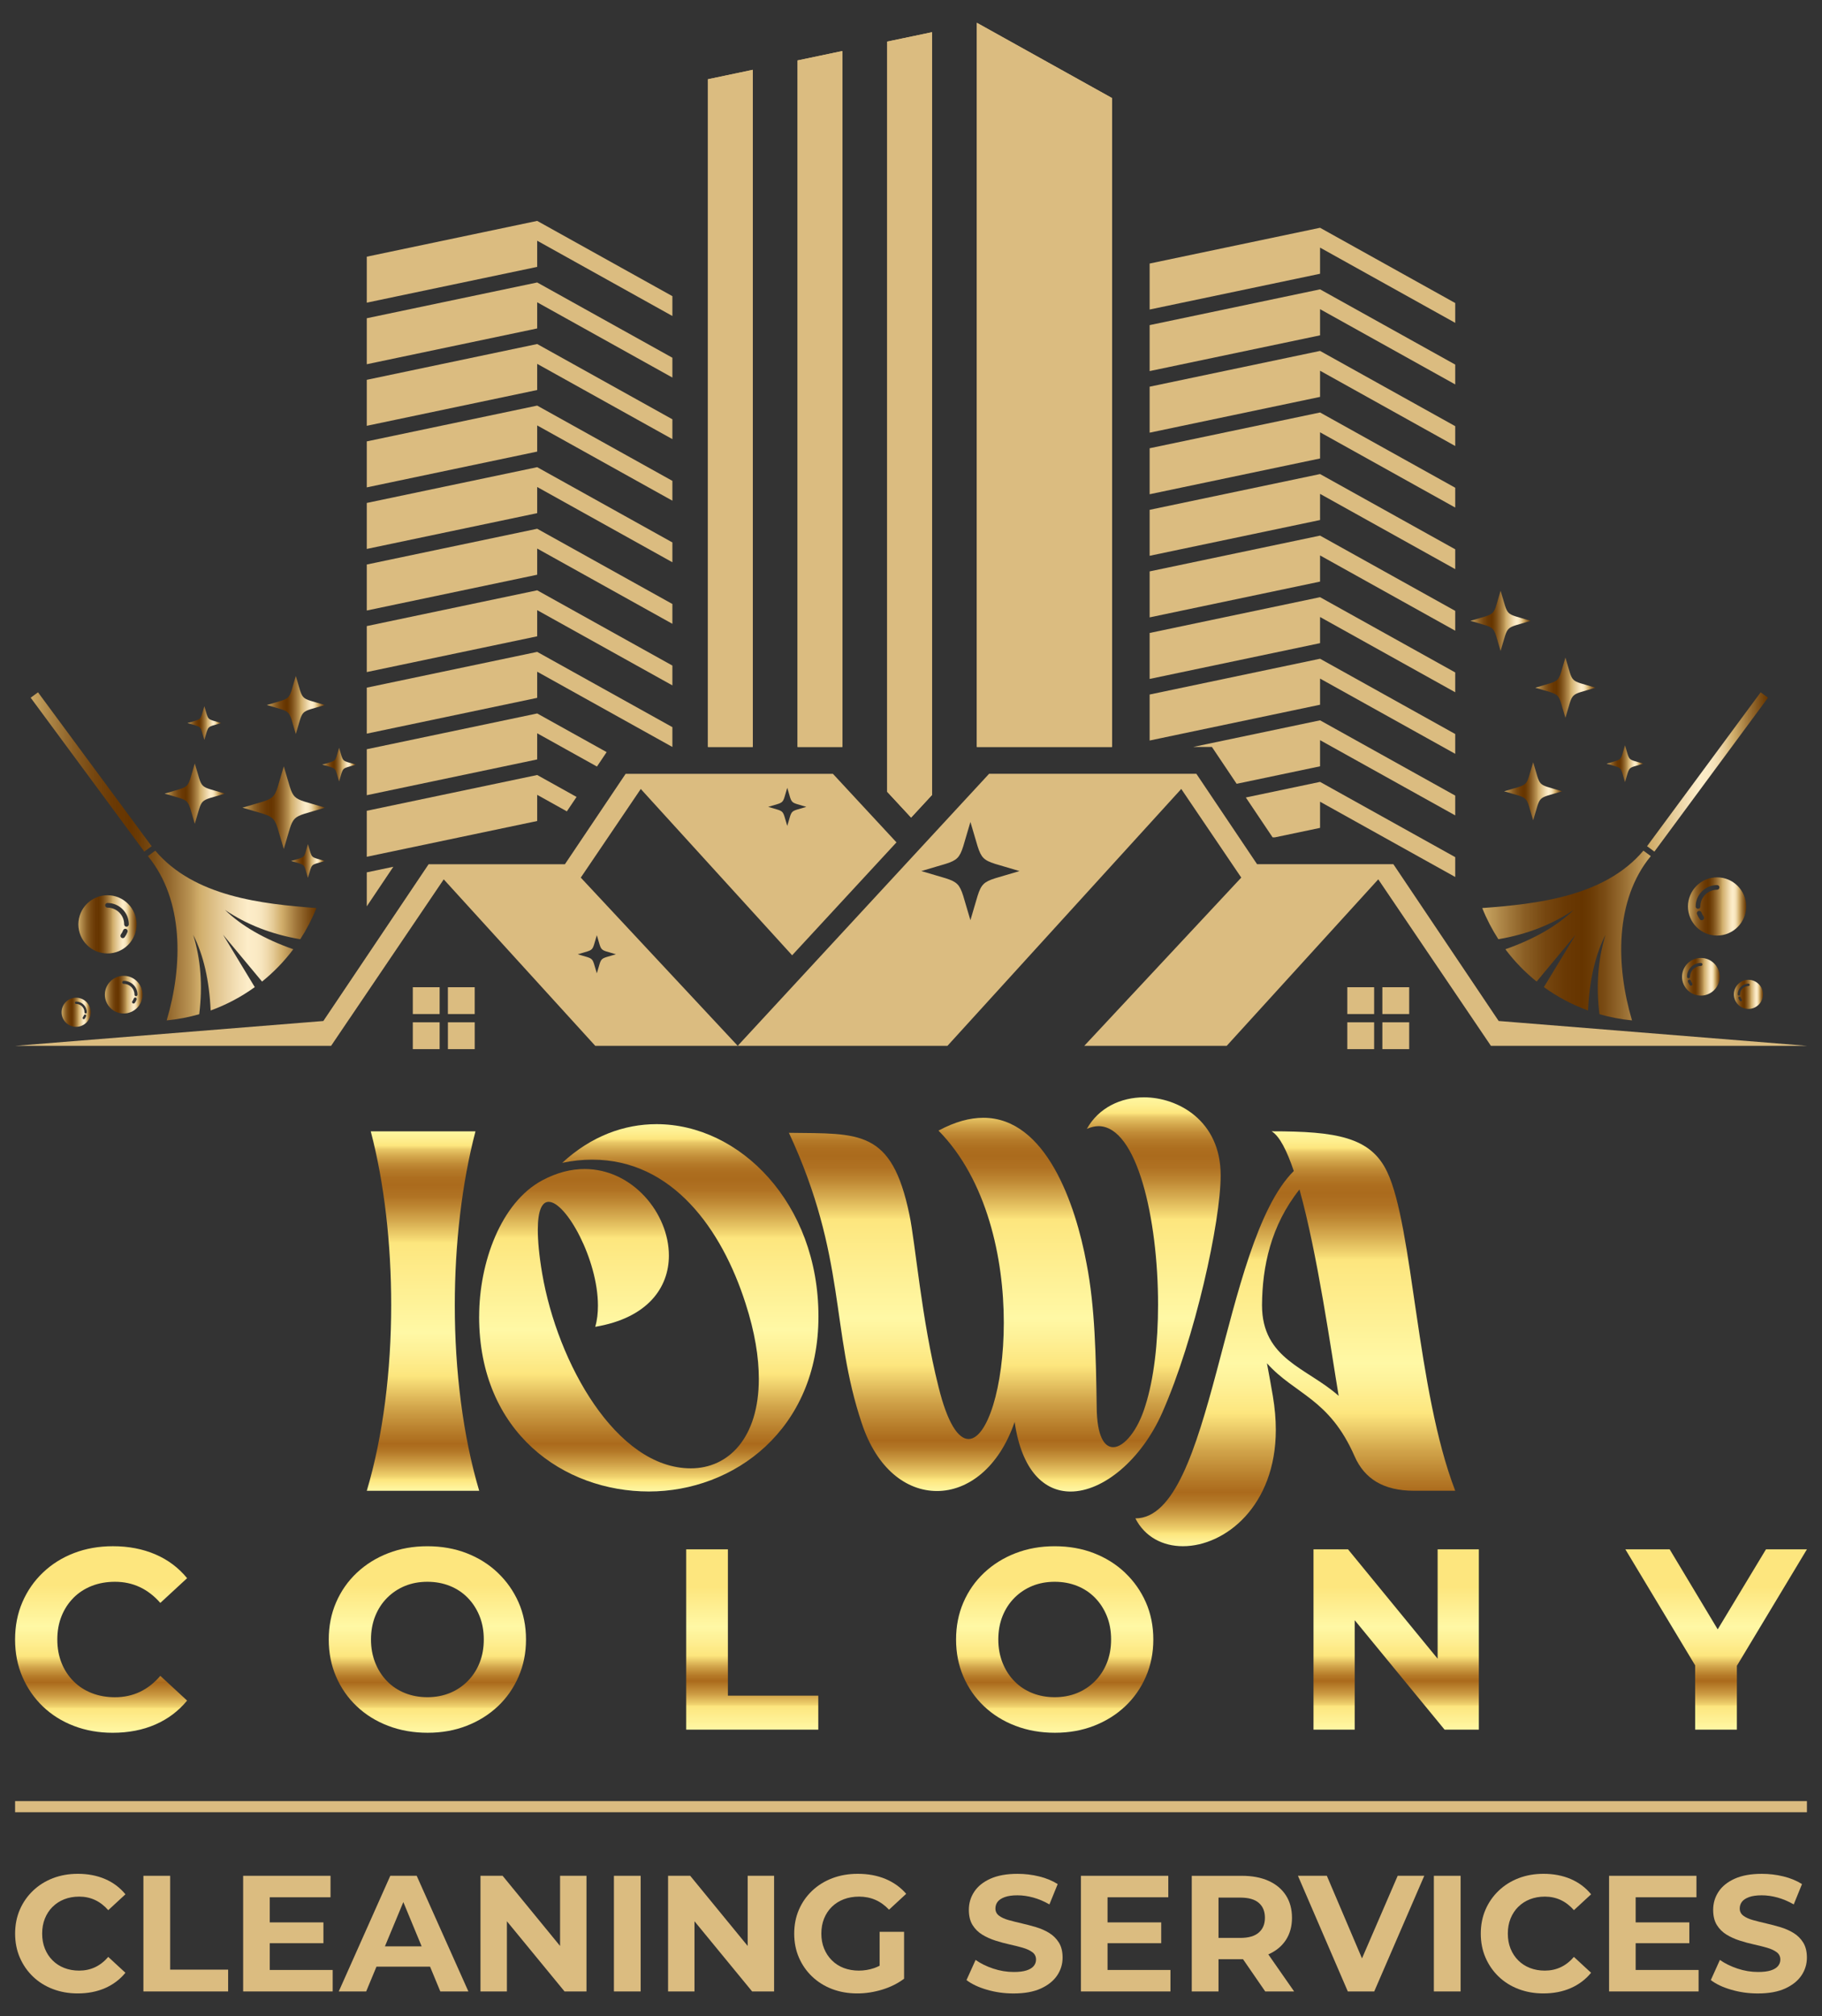 <?xml version="1.0" encoding="UTF-8"?>
<svg id="Capa_1" data-name="Capa 1" xmlns="http://www.w3.org/2000/svg" xmlns:xlink="http://www.w3.org/1999/xlink" viewBox="0 0 904.06 1000">
  <rect x="0" y="0" width="904.06" height="1000" fill="#333333" stroke="none"/>
  <defs>
    <style>
      .cls-1 {
        fill: url(#Degradado_sin_nombre_30-3);
      }

      .cls-2 {
        fill: url(#linear-gradient-4);
      }

      .cls-2, .cls-3, .cls-4, .cls-5, .cls-6, .cls-7, .cls-8, .cls-9, .cls-10, .cls-11, .cls-12, .cls-13, .cls-14, .cls-15, .cls-16, .cls-17, .cls-18, .cls-19, .cls-20 {
        fill-rule: evenodd;
      }

      .cls-3 {
        fill: url(#linear-gradient-12);
      }

      .cls-4, .cls-21, .cls-22 {
        fill: #dbbc80;
      }

      .cls-23 {
        fill: url(#Degradado_sin_nombre_30);
      }

      .cls-24 {
        fill: url(#Degradado_sin_nombre_33);
      }

      .cls-25 {
        fill: url(#Degradado_sin_nombre_33-3);
      }

      .cls-5 {
        fill: url(#linear-gradient-2);
      }

      .cls-6 {
        fill: url(#linear-gradient);
      }

      .cls-7 {
        fill: url(#linear-gradient-15);
      }

      .cls-8 {
        fill: url(#linear-gradient-9);
      }

      .cls-9 {
        fill: url(#linear-gradient-6);
      }

      .cls-26 {
        clip-path: url(#clippath-1);
      }

      .cls-10 {
        fill: url(#linear-gradient-16);
      }

      .cls-11 {
        fill: url(#linear-gradient-14);
      }

      .cls-27 {
        fill: url(#Degradado_sin_nombre_30-6);
      }

      .cls-12 {
        fill: url(#linear-gradient-5);
      }

      .cls-28 {
        fill: url(#Degradado_sin_nombre_33-4);
      }

      .cls-13 {
        fill: url(#linear-gradient-10);
      }

      .cls-14 {
        fill: url(#linear-gradient-18);
      }

      .cls-29 {
        fill: url(#Degradado_sin_nombre_30-5);
      }

      .cls-15 {
        fill: url(#linear-gradient-11);
      }

      .cls-30 {
        fill: url(#Degradado_sin_nombre_33-2);
      }

      .cls-31 {
        fill: url(#Degradado_sin_nombre_30-4);
      }

      .cls-22 {
        clip-rule: evenodd;
      }

      .cls-32 {
        fill: url(#Degradado_sin_nombre_30-2);
      }

      .cls-16 {
        fill: url(#linear-gradient-13);
      }

      .cls-17 {
        fill: url(#linear-gradient-7);
      }

      .cls-18 {
        fill: url(#linear-gradient-8);
      }

      .cls-19 {
        fill: url(#linear-gradient-3);
      }

      .cls-20 {
        fill: url(#linear-gradient-17);
      }
    </style>
    <clipPath id="clippath-1">
      <path class="cls-22" d="M484.7,11.3V370.48h67.07V48.63L484.7,11.3Zm-133.41,28V370.48h22.23V34.63l-22.23,4.67Zm66.69-14l-22.23,4.67V370.48h22.23V25.3Zm22.24-4.66V392.71l11.86,12.79,10.38-11.22V15.97l-22.24,4.66Z"/>
    </clipPath>
    <linearGradient id="linear-gradient" x1="735.48" y1="424.73" x2="877.26" y2="424.73" gradientUnits="userSpaceOnUse">
      <stop offset="0" stop-color="#d0ad6a"/>
      <stop offset="0" stop-color="#cba865"/>
      <stop offset=".08" stop-color="#a77f41"/>
      <stop offset=".15" stop-color="#8a5e24"/>
      <stop offset=".22" stop-color="#764710"/>
      <stop offset=".29" stop-color="#6a3904"/>
      <stop offset=".35" stop-color="#663500"/>
      <stop offset=".38" stop-color="#6b3b05"/>
      <stop offset=".43" stop-color="#7b4d15"/>
      <stop offset=".49" stop-color="#966b30"/>
      <stop offset=".56" stop-color="#ba9454"/>
      <stop offset=".59" stop-color="#d0ad6a"/>
      <stop offset=".64" stop-color="#dec188"/>
      <stop offset=".72" stop-color="#f4e0b7"/>
      <stop offset=".76" stop-color="#fdedc9"/>
      <stop offset=".79" stop-color="#fbeac5"/>
      <stop offset=".81" stop-color="#f6e4bc"/>
      <stop offset=".83" stop-color="#efd9ab"/>
      <stop offset=".85" stop-color="#e4c994"/>
      <stop offset=".87" stop-color="#d6b677"/>
      <stop offset=".88" stop-color="#d0ad6a"/>
      <stop offset=".93" stop-color="#9f7539"/>
      <stop offset=".98" stop-color="#75460f"/>
      <stop offset="1" stop-color="#663500"/>
    </linearGradient>
    <linearGradient id="linear-gradient-2" x1="15.22" x2="157.01" xlink:href="#linear-gradient"/>
    <linearGradient id="linear-gradient-3" x1="120.32" y1="400.59" x2="161.3" y2="400.59" xlink:href="#linear-gradient"/>
    <linearGradient id="linear-gradient-4" x1="746.36" y1="392.45" x2="775.13" y2="392.45" xlink:href="#linear-gradient"/>
    <linearGradient id="linear-gradient-5" x1="761.81" y1="341.08" x2="791.68" y2="341.08" xlink:href="#linear-gradient"/>
    <linearGradient id="linear-gradient-6" x1="144.44" y1="427.03" x2="161.15" y2="427.03" xlink:href="#linear-gradient"/>
    <linearGradient id="linear-gradient-7" x1="159.91" y1="379.23" x2="176.62" y2="379.23" xlink:href="#linear-gradient"/>
    <linearGradient id="linear-gradient-8" x1="81.71" y1="393.62" x2="111.58" y2="393.62" xlink:href="#linear-gradient"/>
    <linearGradient id="linear-gradient-9" x1="797.2" y1="378.77" x2="815.42" y2="378.77" xlink:href="#linear-gradient"/>
    <linearGradient id="linear-gradient-10" x1="132.4" y1="349.67" x2="161.17" y2="349.67" xlink:href="#linear-gradient"/>
    <linearGradient id="linear-gradient-11" x1="729.64" y1="307.93" x2="759.51" y2="307.93" xlink:href="#linear-gradient"/>
    <linearGradient id="linear-gradient-12" x1="93.04" y1="358.62" x2="109.74" y2="358.62" xlink:href="#linear-gradient"/>
    <linearGradient id="linear-gradient-13" x1="52.03" y1="493.33" x2="70.7" y2="493.33" xlink:href="#linear-gradient"/>
    <linearGradient id="linear-gradient-14" x1="38.89" y1="458.46" x2="67.76" y2="458.46" xlink:href="#linear-gradient"/>
    <linearGradient id="linear-gradient-15" x1="30.54" y1="502.07" x2="44.97" y2="502.07" xlink:href="#linear-gradient"/>
    <linearGradient id="linear-gradient-16" x1="834.63" y1="484.46" x2="853.29" y2="484.46" xlink:href="#linear-gradient"/>
    <linearGradient id="linear-gradient-17" x1="837.56" y1="449.58" x2="866.43" y2="449.58" xlink:href="#linear-gradient"/>
    <linearGradient id="linear-gradient-18" x1="860.35" y1="493.19" x2="874.79" y2="493.19" xlink:href="#linear-gradient"/>
    <linearGradient id="Degradado_sin_nombre_33" data-name="Degradado sin nombre 33" x1="209.87" y1="739.38" x2="209.87" y2="561.1" gradientUnits="userSpaceOnUse">
      <stop offset="0" stop-color="#fff8a5"/>
      <stop offset=".03" stop-color="#fde67e"/>
      <stop offset=".04" stop-color="#f0d26e"/>
      <stop offset=".08" stop-color="#cb9a42"/>
      <stop offset=".11" stop-color="#b37726"/>
      <stop offset=".13" stop-color="#ab6a1c"/>
      <stop offset=".16" stop-color="#b57a28"/>
      <stop offset=".23" stop-color="#d1a44a"/>
      <stop offset=".32" stop-color="#fde67e"/>
      <stop offset=".39" stop-color="#fef197"/>
      <stop offset=".44" stop-color="#fff8a5"/>
      <stop offset=".69" stop-color="#fde67e"/>
      <stop offset=".7" stop-color="#f5da74"/>
      <stop offset=".75" stop-color="#d5aa4f"/>
      <stop offset=".79" stop-color="#be8733"/>
      <stop offset=".82" stop-color="#b07223"/>
      <stop offset=".85" stop-color="#ab6b1d"/>
      <stop offset=".87" stop-color="#ad6e1f"/>
      <stop offset=".89" stop-color="#b47928"/>
      <stop offset=".91" stop-color="#c18c37"/>
      <stop offset=".93" stop-color="#d3a74c"/>
      <stop offset=".95" stop-color="#e9c867"/>
      <stop offset=".96" stop-color="#fde67e"/>
      <stop offset=".98" stop-color="#fef092"/>
      <stop offset="1" stop-color="#fff7a0"/>
    </linearGradient>
    <linearGradient id="Degradado_sin_nombre_33-2" data-name="Degradado sin nombre 33" x1="321.94" y1="739.75" x2="321.94" y2="557.56" xlink:href="#Degradado_sin_nombre_33"/>
    <linearGradient id="Degradado_sin_nombre_33-3" data-name="Degradado sin nombre 33" x1="498.56" y1="739.75" x2="498.56" y2="544.23" xlink:href="#Degradado_sin_nombre_33"/>
    <linearGradient id="Degradado_sin_nombre_33-4" data-name="Degradado sin nombre 33" x1="642.71" y1="766.89" x2="642.71" xlink:href="#Degradado_sin_nombre_33"/>
    <linearGradient id="Degradado_sin_nombre_30" data-name="Degradado sin nombre 30" x1="50.17" y1="859.41" x2="50.17" y2="766.89" gradientUnits="userSpaceOnUse">
      <stop offset="0" stop-color="#fff8a5"/>
      <stop offset=".13" stop-color="#fde67e"/>
      <stop offset=".14" stop-color="#f0d26e"/>
      <stop offset=".2" stop-color="#cb9a42"/>
      <stop offset=".25" stop-color="#b37726"/>
      <stop offset=".27" stop-color="#ab6a1c"/>
      <stop offset=".3" stop-color="#b57a28"/>
      <stop offset=".35" stop-color="#d1a44a"/>
      <stop offset=".41" stop-color="#fde67e"/>
      <stop offset=".51" stop-color="#fef197"/>
      <stop offset=".57" stop-color="#fff8a5"/>
      <stop offset=".79" stop-color="#fde67e"/>
      <stop offset=".92" stop-color="#fde67e"/>
    </linearGradient>
    <linearGradient id="Degradado_sin_nombre_30-2" data-name="Degradado sin nombre 30" x1="212.06" x2="212.06" xlink:href="#Degradado_sin_nombre_30"/>
    <linearGradient id="Degradado_sin_nombre_30-3" data-name="Degradado sin nombre 30" x1="373.26" y1="857.87" x2="373.26" y2="768.43" xlink:href="#Degradado_sin_nombre_30"/>
    <linearGradient id="Degradado_sin_nombre_30-4" data-name="Degradado sin nombre 30" x1="523.33" x2="523.33" xlink:href="#Degradado_sin_nombre_30"/>
    <linearGradient id="Degradado_sin_nombre_30-5" data-name="Degradado sin nombre 30" x1="692.77" y1="857.87" x2="692.77" y2="768.43" xlink:href="#Degradado_sin_nombre_30"/>
    <linearGradient id="Degradado_sin_nombre_30-6" data-name="Degradado sin nombre 30" x1="851.53" y1="857.87" x2="851.53" y2="768.43" xlink:href="#Degradado_sin_nombre_30"/>
  </defs>
  <path class="cls-4" d="M218.14,489.64h-13.31v13.31h13.31v-13.31Zm4.1,0v13.31h13.3v-13.31h-13.3Zm-4.1,30.71v-13.31h-13.31v13.31h13.31Zm467.78-30.71h13.31v13.31h-13.31v-13.31Zm-4.09,0v13.31h-13.31v-13.31h13.31Zm4.09,30.71v-13.31h13.31v13.31h-13.31Zm-17.4-13.31h13.31v13.31h-13.31v-13.31Zm62.21-1.7h0s0,0,0,0Zm12.89,1.04l-12.89-1.04m9.04,13.36l-9.04-13.36h0l-46.85-69.21-75.19,82.57c-169.42,0,105.8,0-70.67,0l84.08-90.08-6.2,6.64-29.77-43.96-101.27,111.22-14.74,16.19h-104.06l-84.08-90.08,6.2,6.64,29.77-43.96,75.1,82.49,51.77-56.01-31.53-33.99h-102.86l-30.12,44.83h-67.63l-52.24,77.76-152.95,12.32H164.29l9.03-13.36v.02s46.86-69.23,46.86-69.23l75.18,82.57c169.42,0-105.8,0,70.68,0l124.73-134.92h102.86l30.12,44.83h67.63l52.24,77.76,152.95,12.32h-156.8Zm-258.26-62.31c6.73-21.9,2.48-17.61,24.36-24.36-21.9-6.73-17.61-2.47-24.36-24.36-6.72,21.9-2.47,17.61-24.36,24.36,21.9,6.73,17.61,2.48,24.36,24.36Zm-185.37,7.45c2.62,8.5,.96,6.85,9.46,9.46-8.5,2.62-6.85,.96-9.46,9.46-2.62-8.49-.96-6.85-9.46-9.46,8.5-2.62,6.85-.95,9.46-9.46Zm94.49-73.12c2.62,8.5,.96,6.85,9.46,9.46-8.5,2.62-6.85,.96-9.46,9.46-2.62-8.49-.95-6.85-9.46-9.46,8.5-2.62,6.85-.96,9.46-9.46Zm-155.08,116.32h-13.3v13.31h13.3v-13.31Z"/>
  <g>
    <g>
      <path class="cls-4" d="M484.7,11.3V370.48h67.07V48.63L484.7,11.3Zm-133.41,28V370.48h22.23V34.63l-22.23,4.67Zm66.69-14l-22.23,4.67V370.48h22.23V25.3Zm22.24-4.66V392.71l11.86,12.79,10.38-11.22V15.97l-22.24,4.66Z"/>
      <g class="cls-26">
        <rect class="cls-21" x="351.28" y="11.3" width="200.48" height="394.2"/>
      </g>
    </g>
    <polygon class="cls-4" points="570.44 184.05 655 166.32 655 153.34 722.07 190.67 722.07 180.83 655 143.51 570.44 161.25 570.44 184.05"/>
    <polygon class="cls-4" points="570.44 153.52 655 135.78 655 122.81 722.07 160.13 722.07 150.3 655 112.97 570.44 130.71 570.44 153.52"/>
    <polygon class="cls-4" points="570.44 245.13 655 227.39 655 214.41 722.07 251.74 722.07 241.91 655 204.58 570.44 222.32 570.44 245.13"/>
    <polygon class="cls-4" points="570.44 214.6 655 196.85 655 183.87 722.07 221.21 722.07 211.37 655 174.05 570.44 191.79 570.44 214.6"/>
    <polygon class="cls-4" points="570.44 306.21 655 288.46 655 275.48 722.07 312.82 722.07 302.98 655 265.65 570.44 283.4 570.44 306.21"/>
    <polygon class="cls-4" points="570.44 275.66 655 257.92 655 244.95 722.07 282.28 722.07 272.45 655 235.12 570.44 252.86 570.44 275.66"/>
    <polygon class="cls-4" points="570.44 367.28 655 349.53 655 336.56 722.07 373.88 722.07 364.06 655 326.72 570.44 344.47 570.44 367.28"/>
    <polygon class="cls-4" points="570.44 336.74 655 318.99 655 306.02 722.07 343.35 722.07 333.52 655 296.19 570.44 313.94 570.44 336.74"/>
    <polygon class="cls-4" points="632.54 415.32 655 410.61 655 397.63 686.77 415.32 706.44 426.27 722.07 434.96 722.07 425.13 655 387.8 618.17 395.53 631.46 415.32 632.54 415.32"/>
    <polygon class="cls-4" points="613.61 388.75 655 380.07 655 367.1 722.07 404.42 722.07 394.6 655 357.26 592 370.48 601.35 370.48 613.61 388.75"/>
    <polygon class="cls-4" points="181.99 180.65 266.55 162.9 266.55 149.93 333.63 187.26 333.63 177.43 266.55 140.1 181.99 157.84 181.99 180.65"/>
    <polygon class="cls-4" points="181.99 150.11 266.55 132.37 266.55 119.39 333.63 156.73 333.63 146.89 266.55 109.56 181.99 127.31 181.99 150.11"/>
    <polygon class="cls-4" points="181.99 241.73 266.55 223.98 266.55 211 333.63 248.33 333.63 238.5 266.55 201.17 181.99 218.92 181.99 241.73"/>
    <polygon class="cls-4" points="181.99 211.19 266.55 193.44 266.55 180.47 333.63 217.8 333.63 207.96 266.55 170.63 181.99 188.38 181.99 211.19"/>
    <polygon class="cls-4" points="181.99 302.8 266.55 285.05 266.55 272.07 333.63 309.4 333.63 299.57 266.55 262.25 181.99 279.99 181.99 302.8"/>
    <polygon class="cls-4" points="181.99 272.26 266.55 254.51 266.55 241.54 333.63 278.87 333.63 269.04 266.55 231.71 181.99 249.45 181.99 272.26"/>
    <polygon class="cls-4" points="181.99 363.87 266.55 346.12 266.55 333.15 333.63 370.48 333.63 360.65 266.55 323.32 181.99 341.06 181.99 363.87"/>
    <polygon class="cls-4" points="181.99 333.33 266.55 315.59 266.55 302.62 333.63 339.94 333.63 330.11 266.55 292.78 181.99 310.52 181.99 333.33"/>
    <polygon class="cls-4" points="181.99 424.94 201.22 420.91 227.86 415.32 266.55 407.2 266.55 394.22 281.27 402.42 286.08 395.26 266.55 384.39 181.99 402.13 181.99 424.94"/>
    <polygon class="cls-4" points="181.99 394.4 266.55 376.66 266.55 363.69 296.2 380.19 301.01 373.03 266.55 353.86 181.99 371.6 181.99 394.4"/>
    <polygon class="cls-4" points="195.17 429.9 181.99 432.67 181.99 449.53 195.17 429.9"/>
  </g>
  <g>
    <path class="cls-6" d="M817.25,419.7l3.64,2.68,56.38-76.34-3.64-2.68-56.38,76.34Zm1.79,4.85c.01,.08,.02,.12,.02,.12-17.89,21.77-17.31,54.43-9.27,81.43-5.53-.53-10.93-1.57-16.15-3.08-1.76-14.03-.76-27.15,2.98-39.36-5.1,10.06-7.98,22.57-8.65,37.52-7.84-2.84-15.21-6.76-21.9-11.59l15.76-26.02-19.37,23.27c-5.79-4.65-11.01-10.03-15.51-16.03,14.36-5.05,25.65-11.55,33.88-19.5-10.72,7.27-23.17,12.11-37.35,14.53-3.13-4.83-5.82-9.99-8-15.46,27.19-2.05,60.67-5.66,79.96-28.48l3.6,2.66Z"/>
    <path class="cls-5" d="M75.24,419.7l-3.64,2.68L15.22,346.05l3.64-2.68,56.38,76.34Zm-1.79,4.85c-.01,.08-.02,.12-.02,.12,17.89,21.77,17.31,54.43,9.27,81.43,5.53-.53,10.93-1.57,16.15-3.08,1.76-14.03,.77-27.15-2.98-39.36,5.1,10.06,7.98,22.57,8.65,37.52,7.84-2.84,15.21-6.76,21.9-11.59l-15.76-26.02,19.37,23.27c5.79-4.65,11.01-10.03,15.5-16.03-14.36-5.05-25.65-11.55-33.88-19.5,10.72,7.27,23.17,12.11,37.35,14.53,3.13-4.83,5.82-9.99,8-15.46-27.19-2.05-60.66-5.66-79.96-28.48l-3.6,2.66Z"/>
    <path class="cls-19" d="M140.81,380.1c5.67,18.41,2.07,14.83,20.49,20.49-18.41,5.67-14.83,2.07-20.49,20.49-5.67-18.41-2.07-14.83-20.49-20.49,18.41-5.68,14.83-2.07,20.49-20.49"/>
    <path class="cls-2" d="M760.74,378.07c3.98,12.92,1.45,10.41,14.39,14.39-12.93,3.98-10.41,1.45-14.39,14.39-3.98-12.92-1.45-10.41-14.39-14.39,12.92-3.98,10.41-1.45,14.39-14.39"/>
    <path class="cls-12" d="M776.74,326.15c4.14,13.42,1.51,10.81,14.94,14.94-13.42,4.13-10.81,1.51-14.94,14.93-4.14-13.42-1.51-10.81-14.94-14.93,13.42-4.14,10.81-1.51,14.94-14.94"/>
    <path class="cls-9" d="M152.79,418.68c2.32,7.5,.85,6.05,8.36,8.35-7.51,2.31-6.05,.84-8.36,8.35-2.31-7.5-.84-6.05-8.35-8.35,7.51-2.32,6.05-.84,8.35-8.35"/>
    <path class="cls-17" d="M168.26,370.88c2.31,7.5,.84,6.05,8.35,8.35-7.5,2.31-6.05,.85-8.35,8.35-2.32-7.5-.84-6.05-8.35-8.35,7.5-2.31,6.05-.84,8.35-8.35"/>
    <path class="cls-18" d="M96.65,378.68c4.14,13.42,1.51,10.81,14.94,14.94-13.42,4.14-10.81,1.51-14.94,14.94-4.13-13.42-1.51-10.81-14.94-14.94,13.42-4.13,10.81-1.51,14.94-14.94"/>
    <path class="cls-8" d="M806.31,369.66c2.52,8.18,.92,6.59,9.11,9.11-8.18,2.52-6.59,.92-9.11,9.11-2.53-8.18-.92-6.59-9.11-9.11,8.19-2.52,6.59-.92,9.11-9.11"/>
    <path class="cls-13" d="M146.78,335.28c3.98,12.92,1.45,10.41,14.39,14.39-12.93,3.98-10.41,1.45-14.39,14.39-3.98-12.92-1.45-10.41-14.38-14.39,12.92-3.98,10.41-1.45,14.38-14.39"/>
    <path class="cls-15" d="M744.58,322.86c4.13-13.43,1.52-10.8,14.94-14.94-13.43-4.13-10.8-1.52-14.94-14.94-4.13,13.43-1.52,10.8-14.94,14.94,13.43,4.13,10.8,1.52,14.94,14.94"/>
    <path class="cls-3" d="M93.04,358.62c7.51,2.31,6.04,.85,8.35,8.35,2.31-7.51,.85-6.04,8.35-8.35-7.51-2.31-6.04-.85-8.35-8.35-2.31,7.51-.85,6.04-8.35,8.35"/>
    <path class="cls-16" d="M61.37,487.97c-.41,0-.75-.34-.75-.75s.34-.75,.75-.75c1.89,0,3.61,.76,4.85,2.01,1.24,1.24,2.01,2.95,2.01,4.85,0,.41-.34,.75-.75,.75s-.74-.34-.74-.75c0-1.48-.6-2.82-1.57-3.79-.97-.97-2.32-1.57-3.79-1.57m0,14.7c5.15,0,9.33-4.18,9.33-9.34s-4.18-9.34-9.33-9.34-9.34,4.18-9.34,9.34,4.18,9.34,9.34,9.34Zm4.29-6.12l.41-.63,.31-.69c.15-.39,.58-.58,.96-.44,.39,.15,.58,.58,.44,.96l-.4,.88-.52,.81c-.25,.33-.72,.4-1.05,.15-.32-.25-.39-.72-.14-1.04Z"/>
    <path class="cls-11" d="M53.33,450.17c-.64,0-1.17-.52-1.17-1.16s.52-1.15,1.17-1.15c2.92,0,5.58,1.19,7.49,3.11,1.92,1.91,3.11,4.57,3.11,7.49,0,.64-.52,1.16-1.16,1.16s-1.15-.53-1.15-1.16c0-2.29-.93-4.37-2.43-5.86-1.5-1.5-3.58-2.43-5.86-2.43m0,22.73c7.96,0,14.43-6.47,14.43-14.44s-6.46-14.44-14.43-14.44-14.44,6.47-14.44,14.44,6.46,14.44,14.44,14.44Zm6.64-9.45l.64-.98,.49-1.07c.23-.59,.89-.89,1.49-.67,.6,.23,.89,.89,.68,1.49l-.63,1.36-.81,1.26c-.39,.51-1.11,.61-1.62,.22-.5-.38-.61-1.1-.23-1.61Z"/>
    <path class="cls-7" d="M37.76,497.92c-.32,0-.58-.26-.58-.58s.26-.58,.58-.58c1.46,0,2.79,.59,3.75,1.56,.96,.96,1.56,2.28,1.56,3.75,0,.32-.26,.58-.58,.58s-.57-.26-.57-.58c0-1.15-.46-2.18-1.21-2.93-.76-.75-1.79-1.22-2.93-1.22m0,11.37c3.98,0,7.22-3.23,7.22-7.22s-3.23-7.22-7.22-7.22-7.22,3.23-7.22,7.22,3.23,7.22,7.22,7.22Zm3.32-4.73l.32-.49,.25-.53c.11-.3,.44-.44,.74-.33,.3,.11,.45,.44,.34,.74l-.32,.68-.4,.63c-.2,.25-.55,.31-.81,.12-.25-.19-.31-.56-.11-.81Z"/>
    <path class="cls-10" d="M843.96,479.1c.41,0,.75-.34,.75-.75s-.34-.75-.75-.75c-1.89,0-3.61,.77-4.84,2.01-1.25,1.24-2.02,2.95-2.02,4.85,0,.41,.34,.75,.75,.75s.74-.34,.74-.75c0-1.48,.6-2.82,1.57-3.79,.97-.97,2.32-1.57,3.79-1.57m0,14.7c-5.15,0-9.33-4.18-9.33-9.34s4.18-9.34,9.33-9.34,9.34,4.18,9.34,9.34-4.18,9.34-9.34,9.34Zm-4.29-6.12l-.41-.63-.32-.69c-.15-.39-.58-.58-.96-.43-.39,.15-.58,.58-.44,.96l.4,.88,.52,.81c.25,.33,.72,.4,1.05,.15,.32-.25,.39-.72,.14-1.04Z"/>
    <path class="cls-20" d="M851.99,441.29c.64,0,1.17-.52,1.17-1.16s-.52-1.15-1.17-1.15c-2.92,0-5.58,1.19-7.49,3.11-1.92,1.92-3.11,4.57-3.11,7.49,0,.64,.52,1.16,1.16,1.16s1.15-.52,1.15-1.16c0-2.29,.93-4.36,2.43-5.86,1.5-1.5,3.58-2.43,5.86-2.43m0,22.73c-7.96,0-14.43-6.47-14.43-14.44s6.46-14.44,14.43-14.44,14.44,6.47,14.44,14.44-6.46,14.44-14.44,14.44Zm-6.64-9.45l-.64-.98-.49-1.07c-.23-.59-.89-.89-1.49-.67-.6,.23-.89,.89-.68,1.49l.63,1.36,.81,1.26c.39,.51,1.11,.61,1.62,.22,.5-.38,.61-1.1,.23-1.61Z"/>
    <path class="cls-14" d="M867.57,489.04c.32,0,.58-.26,.58-.58s-.26-.58-.58-.58c-1.46,0-2.79,.59-3.75,1.56-.96,.96-1.56,2.28-1.56,3.75,0,.32,.26,.58,.58,.58s.57-.26,.57-.58c0-1.15,.46-2.18,1.21-2.93,.76-.75,1.79-1.22,2.93-1.22m0,11.37c-3.98,0-7.22-3.23-7.22-7.22s3.23-7.22,7.22-7.22,7.22,3.23,7.22,7.22-3.23,7.22-7.22,7.22Zm-3.32-4.73l-.32-.49-.24-.53c-.11-.3-.44-.44-.74-.33-.3,.11-.45,.44-.34,.74l.31,.68,.4,.63c.2,.25,.55,.31,.81,.11,.25-.19,.31-.56,.11-.81Z"/>
  </g>
  <g>
    <path class="cls-21" d="M26.09,945.76c1.64-1.64,3.58-2.9,5.82-3.77,2.24-.87,4.7-1.31,7.38-1.31,2.84,0,5.46,.56,7.87,1.68,2.4,1.12,4.59,2.8,6.56,5.04l8.52-7.87c-2.73-3.33-6.1-5.86-10.12-7.58-4.02-1.72-8.51-2.58-13.48-2.58-4.48,0-8.6,.72-12.37,2.17-3.77,1.45-7.06,3.51-9.87,6.19-2.81,2.68-5,5.82-6.56,9.42-1.56,3.6-2.34,7.57-2.34,11.88s.78,8.28,2.34,11.88c1.56,3.61,3.73,6.75,6.51,9.42,2.79,2.68,6.08,4.74,9.87,6.19,3.8,1.45,7.91,2.17,12.33,2.17,5.03,0,9.55-.87,13.56-2.62,4.01-1.75,7.39-4.29,10.12-7.62l-8.52-7.87c-1.97,2.29-4.15,4-6.56,5.12-2.4,1.12-5.03,1.68-7.87,1.68-2.68,0-5.14-.44-7.38-1.31-2.24-.87-4.18-2.13-5.82-3.77-1.64-1.64-2.91-3.58-3.81-5.82-.9-2.24-1.35-4.72-1.35-7.46s.45-5.22,1.35-7.46c.9-2.24,2.17-4.18,3.81-5.82Z"/>
    <polygon class="cls-21" points="84.43 930.35 71.16 930.35 71.16 987.71 113.2 987.71 113.2 976.9 84.43 976.9 84.43 930.35"/>
    <polygon class="cls-21" points="133.85 963.79 160.48 963.79 160.48 953.46 133.85 953.46 133.85 941.01 164 941.01 164 930.35 120.65 930.35 120.65 987.71 165.07 987.71 165.07 977.06 133.85 977.06 133.85 963.79"/>
    <path class="cls-21" d="M193.66,930.35l-25.57,57.36h13.6l5.11-12.29h26.59l5.09,12.29h13.93l-25.65-57.36h-13.11Zm-2.66,34.99l9.13-21.95,9.09,21.95h-18.22Z"/>
    <polygon class="cls-21" points="277.9 965.15 249.39 930.35 238.41 930.35 238.41 987.71 251.52 987.71 251.52 952.9 280.12 987.71 291.01 987.71 291.01 930.35 277.9 930.35 277.9 965.15"/>
    <rect class="cls-21" x="304.62" y="930.35" width="13.27" height="57.36"/>
    <polygon class="cls-21" points="370.99 965.15 342.47 930.35 331.49 930.35 331.49 987.71 344.6 987.71 344.6 952.9 373.2 987.71 384.1 987.71 384.1 930.35 370.99 930.35 370.99 965.15"/>
    <path class="cls-21" d="M412.74,945.76c1.67-1.64,3.65-2.9,5.94-3.77s4.83-1.31,7.62-1.31,5.57,.53,8.03,1.6c2.46,1.06,4.72,2.69,6.8,4.88l8.52-7.87c-2.79-3.22-6.22-5.68-10.28-7.38-4.07-1.69-8.64-2.54-13.73-2.54-4.59,0-8.8,.72-12.62,2.17-3.82,1.45-7.16,3.51-10,6.19-2.84,2.68-5.04,5.82-6.6,9.42-1.56,3.6-2.34,7.57-2.34,11.88s.78,8.28,2.34,11.88,3.74,6.75,6.56,9.42c2.81,2.68,6.12,4.74,9.92,6.19,3.8,1.45,7.96,2.17,12.5,2.17,4.1,0,8.21-.63,12.33-1.88,4.12-1.26,7.74-3.06,10.86-5.41v-23.27h-12.13v16.81c-.88,.46-1.77,.87-2.66,1.17-2.49,.85-5.04,1.27-7.66,1.27s-5.23-.44-7.5-1.31c-2.27-.87-4.23-2.14-5.9-3.81-1.67-1.67-2.95-3.62-3.85-5.86-.9-2.24-1.35-4.7-1.35-7.37s.45-5.22,1.35-7.46c.9-2.24,2.18-4.18,3.85-5.82Z"/>
    <path class="cls-21" d="M520.62,958.71c-1.97-1.2-4.14-2.16-6.51-2.87-2.38-.71-4.75-1.34-7.13-1.88-2.38-.55-4.55-1.09-6.51-1.64-1.97-.55-3.55-1.27-4.75-2.17-1.2-.9-1.8-2.09-1.8-3.56,0-1.26,.36-2.36,1.07-3.32,.71-.95,1.88-1.73,3.52-2.34,1.64-.6,3.74-.9,6.31-.9s5.19,.37,7.87,1.11c2.68,.74,5.35,1.87,8.03,3.4l4.1-10.08c-2.68-1.69-5.76-2.96-9.26-3.81-3.5-.85-7.05-1.27-10.65-1.27-5.41,0-9.9,.81-13.48,2.42-3.58,1.61-6.26,3.77-8.03,6.47-1.78,2.7-2.66,5.69-2.66,8.97,0,3.06,.61,5.57,1.84,7.54,1.23,1.97,2.83,3.55,4.79,4.75,1.97,1.2,4.14,2.19,6.51,2.95s4.75,1.41,7.13,1.93c2.38,.52,4.55,1.06,6.51,1.64,1.97,.57,3.55,1.31,4.75,2.21,1.2,.9,1.8,2.12,1.8,3.65,0,1.2-.38,2.27-1.15,3.2-.77,.93-1.95,1.65-3.56,2.17-1.61,.52-3.73,.78-6.35,.78-3.44,0-6.84-.56-10.2-1.68-3.36-1.12-6.27-2.55-8.73-4.3l-4.51,10c2.57,1.97,5.95,3.57,10.16,4.79,4.21,1.23,8.6,1.84,13.19,1.84,5.46,0,9.98-.82,13.56-2.46,3.58-1.64,6.27-3.8,8.07-6.47,1.8-2.68,2.7-5.63,2.7-8.85,0-3-.61-5.49-1.84-7.46-1.23-1.97-2.83-3.55-4.79-4.75Z"/>
    <polygon class="cls-21" points="549.55 963.79 576.18 963.79 576.18 953.46 549.55 953.46 549.55 941.01 579.7 941.01 579.7 930.35 536.35 930.35 536.35 987.71 580.77 987.71 580.77 977.06 549.55 977.06 549.55 963.79"/>
    <path class="cls-21" d="M629.44,969.28c3.71-1.64,6.58-4,8.6-7.09,2.02-3.09,3.03-6.76,3.03-11.02s-1.01-8.03-3.03-11.14c-2.02-3.11-4.89-5.5-8.6-7.17-3.72-1.67-8.14-2.5-13.27-2.5h-24.83v57.36h13.27v-15.98h11.55c.21,0,.41,0,.62-.01l11.02,15.99h14.34l-12.82-18.39s.08-.03,.11-.05Zm-4.83-25.49c2.02,1.75,3.03,4.21,3.03,7.38s-1.01,5.56-3.03,7.33c-2.02,1.78-5.08,2.66-9.18,2.66h-10.82v-19.99h10.82c4.1,0,7.16,.87,9.18,2.62Z"/>
    <polygon class="cls-21" points="675.81 971.32 658.37 930.35 644.03 930.35 668.77 987.71 681.88 987.71 706.71 930.35 693.52 930.35 675.81 971.32"/>
    <rect class="cls-21" x="711.47" y="930.35" width="13.27" height="57.36"/>
    <path class="cls-21" d="M753.34,945.76c1.64-1.64,3.58-2.9,5.82-3.77,2.24-.87,4.7-1.31,7.38-1.31,2.84,0,5.46,.56,7.87,1.68,2.4,1.12,4.59,2.8,6.56,5.04l8.52-7.87c-2.73-3.33-6.1-5.86-10.12-7.58-4.02-1.72-8.51-2.58-13.48-2.58-4.48,0-8.6,.72-12.37,2.17-3.77,1.45-7.06,3.51-9.87,6.19-2.81,2.68-5,5.82-6.56,9.42-1.56,3.6-2.34,7.57-2.34,11.88s.78,8.28,2.34,11.88c1.56,3.61,3.73,6.75,6.51,9.42,2.79,2.68,6.08,4.74,9.87,6.19,3.8,1.45,7.91,2.17,12.33,2.17,5.03,0,9.55-.87,13.56-2.62,4.01-1.75,7.39-4.29,10.12-7.62l-8.52-7.87c-1.97,2.29-4.15,4-6.56,5.12-2.4,1.12-5.03,1.68-7.87,1.68-2.68,0-5.14-.44-7.38-1.31-2.24-.87-4.18-2.13-5.82-3.77s-2.91-3.58-3.81-5.82c-.9-2.24-1.35-4.72-1.35-7.46s.45-5.22,1.35-7.46c.9-2.24,2.17-4.18,3.81-5.82Z"/>
    <polygon class="cls-21" points="811.6 963.79 838.23 963.79 838.23 953.46 811.6 953.46 811.6 941.01 841.76 941.01 841.76 930.35 798.41 930.35 798.41 987.71 842.82 987.71 842.82 977.06 811.6 977.06 811.6 963.79"/>
    <path class="cls-21" d="M894.73,963.46c-1.23-1.97-2.83-3.55-4.79-4.75-1.97-1.2-4.14-2.16-6.51-2.87-2.38-.71-4.75-1.34-7.13-1.88-2.38-.55-4.55-1.09-6.51-1.64-1.97-.55-3.55-1.27-4.75-2.17-1.2-.9-1.8-2.09-1.8-3.56,0-1.26,.36-2.36,1.07-3.32,.71-.95,1.88-1.73,3.52-2.34,1.64-.6,3.74-.9,6.31-.9s5.19,.37,7.87,1.11c2.68,.74,5.35,1.87,8.03,3.4l4.1-10.08c-2.68-1.69-5.76-2.96-9.26-3.81-3.5-.85-7.05-1.27-10.65-1.27-5.41,0-9.9,.81-13.48,2.42-3.58,1.61-6.26,3.77-8.03,6.47-1.78,2.7-2.66,5.69-2.66,8.97,0,3.06,.61,5.57,1.84,7.54,1.23,1.97,2.83,3.55,4.79,4.75,1.97,1.2,4.14,2.19,6.51,2.95,2.38,.77,4.75,1.41,7.13,1.93,2.38,.52,4.55,1.06,6.51,1.64,1.97,.57,3.55,1.31,4.75,2.21,1.2,.9,1.8,2.12,1.8,3.65,0,1.2-.38,2.27-1.15,3.2-.77,.93-1.95,1.65-3.56,2.17-1.61,.52-3.73,.78-6.35,.78-3.44,0-6.84-.56-10.2-1.68-3.36-1.12-6.27-2.55-8.73-4.3l-4.51,10c2.57,1.97,5.95,3.57,10.16,4.79,4.21,1.23,8.6,1.84,13.19,1.84,5.46,0,9.98-.82,13.56-2.46,3.58-1.64,6.27-3.8,8.07-6.47,1.8-2.68,2.7-5.63,2.7-8.85,0-3-.61-5.49-1.84-7.46Z"/>
  </g>
  <g>
    <path class="cls-24" d="M182,739.38c8.07-27.02,12.11-59.67,12.11-92.07,0-30.45-3.42-60.65-10.15-86.2h51.97c-6.73,25.56-10.27,55.88-10.27,86.33,0,32.28,4.04,64.81,12.11,91.95h-55.76Z"/>
    <path class="cls-30" d="M237.75,652.93c0-26.66,10.76-56.49,31.3-67.5,7.34-3.91,14.31-5.62,21.03-5.62,23.84,0,41.82,22.01,41.82,42.92,0,15.77-10.39,30.94-36.56,35.34,.98-3.3,1.35-6.85,1.35-10.52,0-22.87-15.77-51.48-24.46-51.48-3.18,0-5.38,4.04-5.38,13.82,0,5.38,.61,12.59,2.2,21.89,7.58,44.14,36.68,96.48,73.73,96.48,18.83,0,33.75-15.28,33.75-44.39,0-10.64-1.96-23.11-6.6-37.42-11.74-36.68-36.19-71.29-76.06-71.29-4.77,0-9.78,.49-14.92,1.59,14.43-13.33,30.81-19.2,46.83-19.2,41.21,0,80.33,39.13,80.33,95.37s-42.06,86.82-84.13,86.82-84.25-28.98-84.25-86.82Z"/>
    <path class="cls-25" d="M503.45,705.27c-7.83,22.74-23.23,34.24-38.52,34.24s-29.84-11.13-37.29-33.5c-15.65-46.46-7.46-82.41-36.19-144.16,34.97,.49,50.99-1.96,59.79,40.6,2.94,13.82,5.99,51.97,14.43,85.35,4.52,18.34,9.9,25.92,14.92,25.92,9.29,0,17.49-25.8,17.49-57.71s-8.31-70.8-32.4-95.25c8.19-4.4,15.53-6.36,22.25-6.36,31.06,0,45.73,42.67,51.23,72.39,4.16,21.28,4.65,45.85,5.01,71.16,.12,14.18,3.67,19.81,8.19,19.81,5.38,0,12.23-8.31,15.9-20.42,4.28-13.21,6.36-31.42,6.36-50.26,0-42.55-10.39-88.53-29.59-88.53-1.83,0-3.67,.49-5.75,1.35,5.87-10.52,16.87-15.65,28.37-15.65,16.75,0,38.03,11.49,38.03,38.64,0,23.11-12.72,80.95-28.98,117.75-10.27,23.23-29.22,39.13-45.49,39.13-12.96,0-24.21-10.15-27.76-34.48Z"/>
    <path class="cls-28" d="M563.35,753.08c38.64,0,42.55-136.46,78.62-172.29-3.42-10.03-6.97-17.24-11-19.69,32.04,0,49.15,2.81,57.35,20.18,12.96,27.27,14.43,107.97,33.75,158.1h-20.42c-15.28,0-24.58-5.99-29.47-17-12.59-28.86-29.59-30.69-43.53-46.22,1.1,5.87,2.08,11.25,2.93,16.26,.98,5.87,1.47,11.49,1.47,16.75,0,37.78-25.19,57.71-46.1,57.71-9.9,0-18.83-4.52-23.6-13.82Zm81.44-163.12c-14.31,17.97-18.46,38.39-18.59,57.35,0,26.9,22.38,31.06,38.03,45-3.67-21.89-10.52-70.55-19.44-102.34Z"/>
  </g>
  <g>
    <path class="cls-23" d="M36.49,792.45c2.56-2.56,5.58-4.51,9.07-5.88,3.49-1.36,7.33-2.04,11.5-2.04,4.43,0,8.52,.87,12.27,2.62,3.75,1.75,7.16,4.37,10.22,7.86l13.29-12.27c-4.26-5.19-9.52-9.14-15.78-11.82s-13.27-4.03-21.02-4.03c-6.99,0-13.42,1.13-19.3,3.39-5.88,2.26-11.01,5.47-15.4,9.65-4.39,4.17-7.79,9.07-10.22,14.69-2.43,5.62-3.64,11.8-3.64,18.53s1.21,12.91,3.64,18.53c2.43,5.62,5.81,10.52,10.16,14.7,4.35,4.17,9.48,7.39,15.4,9.65,5.92,2.26,12.33,3.39,19.23,3.39,7.84,0,14.89-1.36,21.15-4.09,6.26-2.73,11.52-6.69,15.78-11.88l-13.29-12.27c-3.07,3.58-6.48,6.24-10.22,7.99-3.75,1.75-7.84,2.62-12.27,2.62-4.17,0-8.01-.68-11.5-2.04-3.49-1.36-6.52-3.32-9.07-5.88-2.56-2.56-4.54-5.58-5.94-9.07-1.41-3.49-2.11-7.37-2.11-11.63s.7-8.13,2.11-11.63c1.41-3.49,3.39-6.52,5.94-9.07Z"/>
    <path class="cls-32" d="M247.01,780.06c-4.39-4.17-9.54-7.41-15.46-9.71-5.92-2.3-12.42-3.45-19.49-3.45s-13.46,1.15-19.42,3.45c-5.96,2.3-11.16,5.54-15.59,9.71-4.43,4.17-7.86,9.07-10.29,14.7-2.43,5.62-3.64,11.75-3.64,18.4s1.21,12.78,3.64,18.4c2.43,5.62,5.83,10.52,10.22,14.69,4.39,4.18,9.58,7.41,15.59,9.71,6.01,2.3,12.54,3.45,19.61,3.45s13.44-1.15,19.36-3.45c5.92-2.3,11.07-5.51,15.46-9.65,4.39-4.13,7.81-9.03,10.29-14.69,2.47-5.66,3.71-11.82,3.71-18.46s-1.24-12.88-3.71-18.46c-2.47-5.58-5.9-10.46-10.29-14.63Zm-9.07,44.72c-1.4,3.49-3.39,6.52-5.94,9.07s-5.52,4.52-8.88,5.88c-3.37,1.36-7.05,2.04-11.05,2.04s-7.71-.68-11.12-2.04c-3.41-1.36-6.37-3.32-8.88-5.88-2.51-2.56-4.47-5.6-5.88-9.14-1.41-3.53-2.11-7.39-2.11-11.56s.7-8.13,2.11-11.63c1.41-3.49,3.39-6.52,5.94-9.07s5.51-4.51,8.88-5.88c3.36-1.36,7.05-2.04,11.05-2.04s7.71,.68,11.12,2.04c3.41,1.36,6.37,3.32,8.88,5.88,2.51,2.56,4.47,5.58,5.88,9.07,1.41,3.49,2.11,7.37,2.11,11.63s-.7,8.14-2.11,11.63Z"/>
    <polygon class="cls-1" points="361.18 768.43 340.48 768.43 340.48 857.87 406.03 857.87 406.03 841.01 361.18 841.01 361.18 768.43"/>
    <path class="cls-31" d="M558.28,780.06c-4.39-4.17-9.54-7.41-15.46-9.71-5.92-2.3-12.42-3.45-19.49-3.45s-13.46,1.15-19.42,3.45c-5.96,2.3-11.16,5.54-15.59,9.71-4.43,4.17-7.86,9.07-10.29,14.7-2.43,5.62-3.64,11.75-3.64,18.4s1.21,12.78,3.64,18.4c2.43,5.62,5.83,10.52,10.22,14.69,4.39,4.18,9.58,7.41,15.59,9.71,6.01,2.3,12.54,3.45,19.61,3.45s13.44-1.15,19.36-3.45c5.92-2.3,11.07-5.51,15.46-9.65,4.39-4.13,7.81-9.03,10.29-14.69,2.47-5.66,3.71-11.82,3.71-18.46s-1.24-12.88-3.71-18.46c-2.47-5.58-5.9-10.46-10.29-14.63Zm-9.07,44.72c-1.4,3.49-3.39,6.52-5.94,9.07s-5.52,4.52-8.88,5.88c-3.37,1.36-7.05,2.04-11.05,2.04s-7.71-.68-11.12-2.04c-3.41-1.36-6.37-3.32-8.88-5.88-2.51-2.56-4.47-5.6-5.88-9.14-1.41-3.53-2.11-7.39-2.11-11.56s.7-8.13,2.11-11.63c1.41-3.49,3.39-6.52,5.94-9.07,2.56-2.56,5.51-4.51,8.88-5.88,3.36-1.36,7.05-2.04,11.05-2.04s7.71,.68,11.12,2.04c3.41,1.36,6.37,3.32,8.88,5.88,2.51,2.56,4.47,5.58,5.88,9.07,1.41,3.49,2.11,7.37,2.11,11.63s-.7,8.14-2.11,11.63Z"/>
    <polygon class="cls-29" points="713.34 822.69 668.87 768.43 651.75 768.43 651.75 857.87 672.19 857.87 672.19 803.58 716.79 857.87 733.79 857.87 733.79 768.43 713.34 768.43 713.34 822.69"/>
    <polygon class="cls-27" points="896.58 768.43 876.26 768.43 852.31 808.13 828.47 768.43 806.49 768.43 841.12 825.99 841.12 857.87 861.82 857.87 861.82 826.2 896.58 768.43"/>
  </g>
  <rect class="cls-21" x="7.49" y="893.31" width="889.09" height="5.51"/>
</svg>
